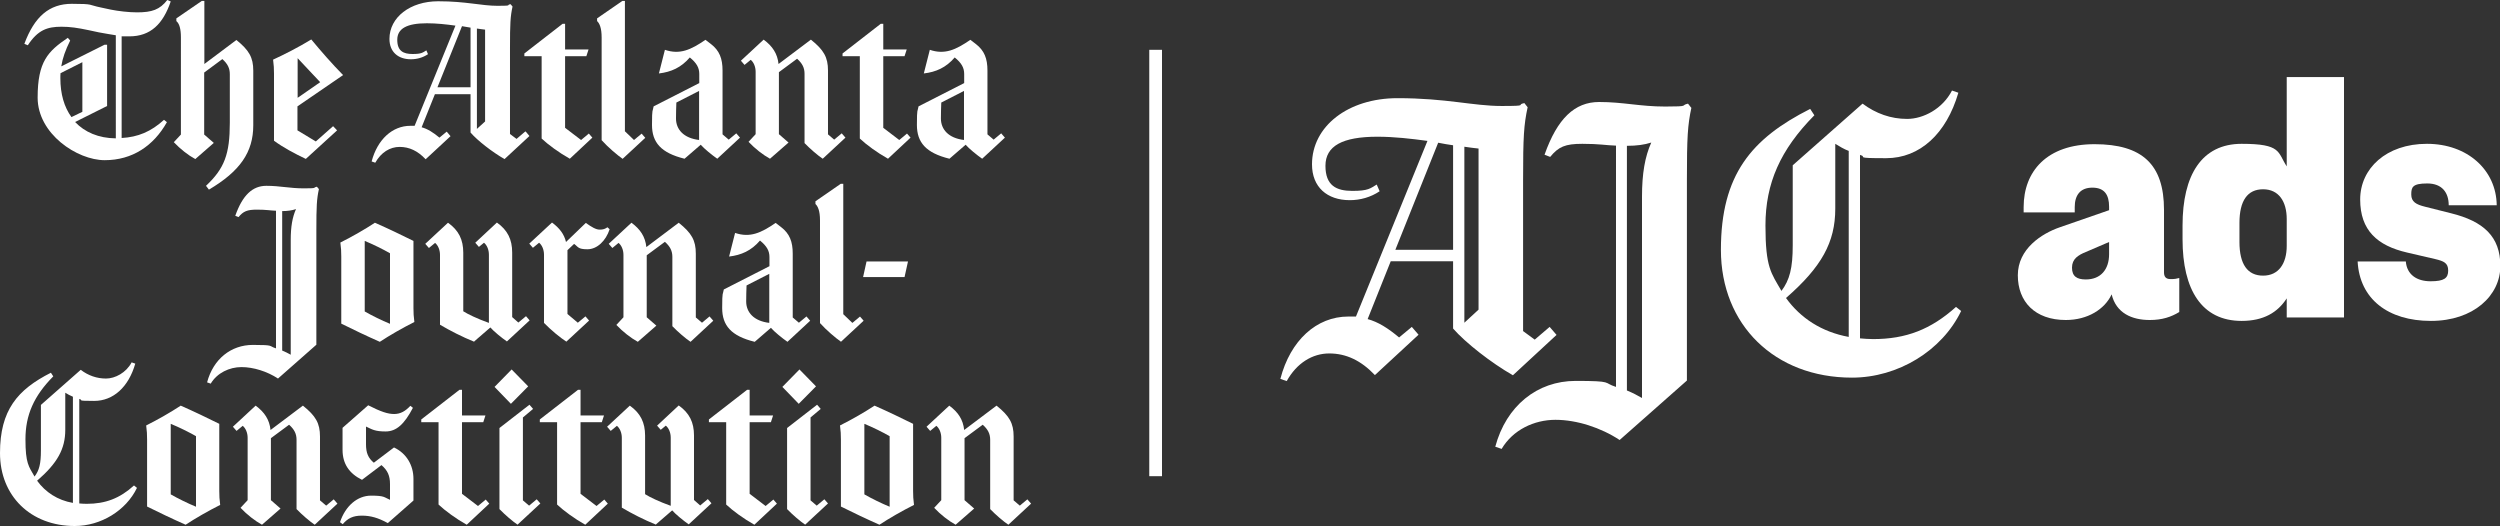 <svg xmlns="http://www.w3.org/2000/svg" id="Layer_1" viewBox="0 0 1375 289.3"><rect x="0" y="0" width="1375" height="289.3" fill="#333333" stroke="none"/><defs><style>      .st0 {        fill: none;        stroke: #fff;        stroke-miterlimit: 10;        stroke-width: 7px;      }      .st1 {        fill: #fff;      }    </style></defs><g><g><path class="st1" d="M66.9,75.9c9-.5,16.2-3.5,23.3-10l1.6,1.3c-7.3,13-19,20.9-34.2,20.9s-36.9-14.5-36.9-34.4,5.7-25.5,16.6-32.9l1.3,1.5c-2.6,5.2-4.2,9.7-4.9,14.2l23.8-11.9h1.4v33.7l-17.6,8.8c5.3,5.6,12.9,8.9,22.4,9V19.4c-2.7-.5-5.9-.9-9.3-1.6l-5.6-1.2c-6.2-1.3-10.2-1.9-15-1.9-7.8,0-13,1.8-18.5,10.2l-1.9-.8C19,9,27.2,2.1,39.5,2.1s9,.6,15.9,2l5.6,1.2c4,.8,9.7,1.5,14.4,1.5,8.2,0,12.5-1.5,16.6-6.8l1.9.8c-4.2,12.3-11,19.2-22.8,19.2s-2.7-.1-4.2-.2v56.1h0ZM33.3,40.2c-.1.9-.1,1.9-.1,2.8,0,8.7,2.1,15.9,6.1,21.4l6-2.9v-27.3l-11.9,6Z"></path><path class="st1" d="M129.9,21.9c7.1,5.7,9.4,9.7,9.4,17v30c0,14.8-7.3,25.3-24.4,35.4l-1.6-2.1c10.2-9.6,13.1-17.5,13.1-34.7v-26.7c0-3.3-1.2-5.7-4.1-8.3l-10,7.4v34.1l5.3,4.6-10.2,8.9c-4-2.2-8.3-5.6-11.8-9.3l3.9-4.2V20.6c0-4.6-.8-7.6-2.5-9v-1.5L111,.5h1.4v34.7l17.6-13.2h0Z"></path><path class="st1" d="M173.7,77.8l9.5-8.4,2.2,2.3-17.2,15.7c-6.1-2.9-12.5-6.3-17.5-10v-36.9c0-2.7-.1-4.7-.5-7.7,6.3-2.9,13.8-6.7,21-11.1,5.3,6.4,11.4,13.4,17.5,19.6l-25.1,17.2v13.2l10.1,6.1h0ZM176.1,45.2l-12.4-13.2v21.8l12.4-8.6h0Z"></path><path class="st1" d="M289.1,72.3l2.1,2.5-13.7,12.7c-6.8-3.9-14.9-10.2-18.7-14.6v-21.1h-19.6l-7.3,18.2c3.3.9,6.3,2.8,9.8,5.7l4-3.3,2.1,2.5-13.7,12.7c-4.3-4.6-9-6.8-14.3-6.8s-10.2,3-13.4,8.7l-2-.7c3.2-12.1,11.4-19.6,21.3-19.6s1.6,0,2.3.1l22.5-55.2c-5-.7-10.4-1.3-15.7-1.3-11,0-16.3,2.9-16.3,9.1s3.4,7.8,8.4,7.8,5.6-.8,7.6-2l.9,2.1c-2.8,1.9-6.1,2.8-9.4,2.8-7.1,0-11.8-4.1-11.8-11.2,0-11.9,11.4-20.7,26.8-20.7s23.7,2.5,32.7,2.5,4.2-.4,7.1-.9l1.1,1.3c-1.2,5.5-1.4,9.4-1.4,22.7v47.4l3.6,2.7,4.7-4h0ZM240.6,48h18.2V15.2c-1.5-.2-3-.5-4.7-.8l-13.5,33.6ZM262.3,70.9l4.5-4.1V16.3c-1.3-.1-2.8-.4-4.5-.6v55.2h0Z"></path><path class="st1" d="M323.8,73.4l2,2.3-12.4,11.6c-5.9-3.3-11.9-7.7-15.5-11.1V30.9h-9.5v-1.5l21-16.3h1.4v14.1h12.9l-1.2,3.7h-11.7v39.4l8.8,6.7,4.2-3.5h0Z"></path><path class="st1" d="M342.5,87.4c-3-2.1-8-6.3-11.6-10.3V20.6c0-5.3-1.2-7.8-2.5-9v-1.5l13.9-9.6h1.4v71.7l5,4.8,4.2-3.5,2,2.3-12.5,11.6h0Z"></path><path class="st1" d="M405,73.4l2,2.3-12.5,11.6c-2.9-2-7.3-5.6-9.1-7.7l-8.9,7.7c-13-3.2-17.9-9-17.9-18.6s.4-7.1.9-10.2l25.1-12.8v-5c0-3.4-1.4-6-5.2-9.1-4.8,5.6-10.3,8-17,8.8l3.3-13c8.2,2.8,14.3,0,22.3-5.5l3,2.3c4.7,3.6,6.4,8,6.4,14.6v35.1l3.4,2.9,4.2-3.5h0ZM384.5,77.1v-27.1l-12.5,6.4c-.1,2.6-.2,5.9-.2,8.8,0,5.9,4.1,10.8,12.8,11.8h0Z"></path><path class="st1" d="M463,73.4l2,2.3-12.5,11.6c-2.7-1.8-6.8-5.3-10-8.6v-38.1c0-3.3-1.2-5.7-4.1-8.3l-10,7.4v34.1l5.3,4.6-10.2,8.9c-4-2.2-8.3-5.6-11.8-9.3l3.9-4.2v-34.3c0-2.8-1.1-5.3-2.7-6.6l-3.4,2.8-2-2.3,12.5-11.6c4.9,3.6,7.6,7.7,8.2,13.4l17.8-13.4c7.1,5.7,9.4,9.7,9.4,17v35.1l3.4,2.9,4.2-3.5h0Z"></path><path class="st1" d="M498.8,73.4l2,2.3-12.4,11.6c-5.9-3.3-11.9-7.7-15.5-11.1V30.9h-9.5v-1.5l21-16.3h1.4v14.1h12.9l-1.2,3.7h-11.7v39.4l8.8,6.7,4.2-3.5h0Z"></path><path class="st1" d="M550.7,73.4l2,2.3-12.5,11.6c-2.9-2-7.3-5.6-9.1-7.7l-8.9,7.7c-13-3.2-17.9-9-17.9-18.6s.4-7.1.9-10.2l25.1-12.8v-5c0-3.4-1.4-6-5.2-9.1-4.8,5.6-10.3,8-17,8.8l3.3-13c8.2,2.8,14.3,0,22.3-5.5l3,2.3c4.7,3.6,6.4,8,6.4,14.6v35.1l3.4,2.9,4.2-3.5h0ZM530.2,77.1v-27.1l-12.5,6.4c-.1,2.6-.2,5.9-.2,8.8,0,5.9,4.1,10.8,12.8,11.8h0Z"></path></g><g><path class="st1" d="M175.4,104c-1.2,5.5-1.4,9.4-1.4,22.7v62.9l-21.1,18.6c-5.9-3.9-13.5-6.3-20.1-6.3s-13.4,3.2-16.9,9.1l-2-.7c3.4-12.8,13.1-20.6,25.2-20.6s8.4.6,12.7,1.9v-75.7c-3.3-.1-5.2-.6-10.5-.6s-7.5.9-10.1,4.1l-1.8-.7c4-11.4,9.5-16.5,17.1-16.5s12.8,1.4,20.7,1.4,4.6-.4,7.1-.9l1.1,1.3h0ZM155.2,192.8c1.6.7,3.2,1.4,4.7,2.3v-63.1c0-7.3.9-12.5,2.9-17-2.1.7-4.6,1.1-7.6,1.1v76.7h0Z"></path><path class="st1" d="M187.7,178v-36.9c0-2.7-.1-4.7-.5-7.7,6.6-3.3,13.7-7.4,19-10.9,6.6,2.9,15,6.9,21.2,10v36.9c0,2.7.1,4.7.5,7.7-6.6,3.3-13.7,7.4-19,10.9-6.6-2.9-15-6.9-21.2-10ZM214.5,139.3c-4-2.3-9.3-4.9-13.9-6.8v38.8c4,2.3,9.3,4.9,13.9,6.8v-38.8Z"></path><path class="st1" d="M260.9,188c-6.7-2.7-13.5-6.2-18.9-9.4v-38.4c0-2.8-1.1-5.3-2.7-6.6l-3.4,2.8-2-2.3,12.5-11.6c5.9,4.2,8.4,9.3,8.4,16.5v32.2c2.5,1.6,7.7,4.1,14.1,6.4v-37.5c0-2.8-1.1-5.3-2.7-6.6l-2.8,2.3-2-2.3,11.9-11.1c5.9,4.2,8.4,9.3,8.4,16.5v35.5l3.4,3,4.2-3.5,2,2.3-12.5,11.6c-2.9-2-7.3-5.6-9.1-7.7l-8.9,7.7h0Z"></path><path class="st1" d="M315.8,134.1l-3.7,3.5v35.1l5.7,4.8,4.2-3.5,2,2.3-12.5,11.6c-3.3-2.1-8.4-6.3-12.3-10.3v-37.5c0-2.8-1.1-5.3-2.7-6.6l-3.4,2.8-2-2.3,12.5-11.6c4.1,3,6.7,6.4,7.7,10.7l10.9-10.5c3.2,2.3,5.6,3.7,7.6,3.7s3-.4,4.3-1.3l1.2,1.1c-2.1,6.4-6.9,11-12.2,11s-5-1.3-7.4-3h0Z"></path><path class="st1" d="M390.3,174.1l2,2.3-12.5,11.6c-2.7-1.8-6.8-5.3-10-8.6v-38.1c0-3.3-1.2-5.7-4.1-8.3l-10,7.4v34.1l5.3,4.6-10.2,8.9c-4-2.2-8.3-5.6-11.8-9.3l3.9-4.2v-34.3c0-2.8-1.1-5.3-2.7-6.6l-3.4,2.8-2-2.3,12.5-11.6c4.9,3.6,7.6,7.7,8.2,13.4l17.8-13.4c7.1,5.7,9.4,9.7,9.4,17v35.1l3.4,2.9,4.2-3.5h0Z"></path><path class="st1" d="M443.6,174.1l2,2.3-12.5,11.6c-2.9-2-7.3-5.6-9.1-7.7l-8.9,7.7c-13-3.2-17.9-9-17.9-18.6s.4-7.1.9-10.2l25.1-12.8v-5c0-3.4-1.4-6-5.2-9.1-4.8,5.6-10.3,8-17,8.8l3.3-13c8.2,2.8,14.3,0,22.3-5.5l3,2.3c4.7,3.6,6.4,8,6.4,14.6v35.1l3.4,2.9,4.2-3.5h0ZM423.1,177.7v-27.1l-12.5,6.4c-.1,2.6-.2,5.9-.2,8.8,0,5.9,4.1,10.8,12.8,11.8h0Z"></path><path class="st1" d="M462.6,188c-3-2.1-8-6.3-11.6-10.3v-56.5c0-5.3-1.2-7.8-2.5-9v-1.5l13.9-9.6h1.4v71.7l5,4.8,4.2-3.5,2,2.3-12.5,11.6h0Z"></path><path class="st1" d="M474.7,152.4l1.9-8.6h22.8l-1.9,8.6h-22.8Z"></path></g><g><path class="st1" d="M75.3,268.4c-6,12.4-19.8,20.9-34.2,20.9-24.2,0-41.1-16.5-41.1-40.1s9.6-34.9,28-44.2l1.3,2c-10.7,10.8-15.3,21.3-15.3,34.6s1.8,14.9,5,20.5c2.6-3.4,3.5-7.1,3.5-14.3v-25.1l21.9-19.3c4.2,3.2,8.9,4.8,13.9,4.8s11.1-3.2,14.1-8.9l2,.7c-3.7,12.9-12.1,20.5-22.6,20.5s-5.6-.4-8.2-1.1v57.5c1.3.1,2.7.2,4.1.2,10.3,0,18.2-3,26-10.1l1.6,1.3h0ZM40.1,276.5v-58.3c-1.5-.6-2.9-1.4-4.2-2.2v20.4c0,10.5-4.3,18.3-15.5,28,4.6,6.3,11.2,10.7,19.7,12.2h0Z"></path><path class="st1" d="M80.9,278.6v-36.9c0-2.7-.1-4.7-.5-7.7,6.6-3.3,13.7-7.4,19-10.9,6.6,2.9,15,6.9,21.2,10v36.9c0,2.7.1,4.7.5,7.7-6.6,3.3-13.7,7.4-19,10.9-6.6-2.9-15-6.9-21.2-10h0ZM107.8,239.9c-4-2.3-9.3-4.9-13.9-6.8v38.8c4,2.3,9.3,4.9,13.9,6.8v-38.8Z"></path><path class="st1" d="M183.6,274.7l2,2.3-12.5,11.6c-2.7-1.8-6.8-5.3-10-8.6v-38.1c0-3.3-1.2-5.7-4.1-8.3l-10,7.4v34.1l5.3,4.6-10.2,8.9c-4-2.2-8.3-5.6-11.8-9.3l3.9-4.2v-34.3c0-2.8-1.1-5.3-2.7-6.6l-3.4,2.8-2-2.3,12.5-11.6c4.9,3.6,7.6,7.7,8.2,13.4l17.8-13.4c7.1,5.7,9.4,9.7,9.4,17v35.1l3.4,2.9,4.2-3.5h0Z"></path><path class="st1" d="M216.9,246.2c6.6,3.2,10.5,9.6,10.5,17.2v11.9l-14.1,12.4c-5.3-2.9-9.4-4.1-14.3-4.1s-7.8,1.5-10.5,4.7l-1.5-1.1c3-9,9.6-14.6,17.1-14.6s7.1.9,10.4,2.3v-8.7c0-4.5-1.3-7.5-4.7-10.4l-10.7,8.1c-7.1-3.5-10.7-8.9-10.7-16.5v-12.1l14.1-12.4c7.1,3.6,10.8,4.8,14.3,4.8s6.2-1.6,8.9-4.5l1.4,1.1c-4.7,9-9.1,13-15,13s-7.4-1.1-10.8-2.7v9.8c0,4.7,1.2,7.5,4.3,10.1l11.1-8.4h0Z"></path><path class="st1" d="M267.1,274.7l2,2.3-12.4,11.6c-5.9-3.3-11.9-7.7-15.5-11.1v-45.3h-9.5v-1.5l21-16.3h1.4v14.1h12.9l-1.2,3.7h-11.7v39.4l8.8,6.7,4.2-3.5h0Z"></path><path class="st1" d="M281,222.1l-9-9.3,9.4-9.6,9.1,9.3-9.5,9.6h0ZM284.7,288.6c-2.7-1.8-6.8-5.3-10-8.6v-44.6l16.5-12.8,2,2.3-5.6,4.7v45.6l3.4,2.9,4.2-3.5,2,2.3-12.5,11.6h0Z"></path><path class="st1" d="M332.3,274.7l2,2.3-12.4,11.6c-5.9-3.3-11.9-7.7-15.5-11.1v-45.3h-9.5v-1.5l21-16.3h1.4v14.1h12.9l-1.2,3.7h-11.7v39.4l8.8,6.7,4.2-3.5h0Z"></path><path class="st1" d="M360.9,288.6c-6.7-2.7-13.5-6.2-18.9-9.4v-38.4c0-2.8-1.1-5.3-2.7-6.6l-3.4,2.8-2-2.3,12.5-11.6c5.9,4.2,8.4,9.3,8.4,16.5v32.2c2.5,1.6,7.7,4.1,14.1,6.4v-37.5c0-2.8-1.1-5.3-2.7-6.6l-2.8,2.3-2-2.3,11.9-11.1c5.9,4.2,8.4,9.3,8.4,16.5v35.5l3.4,3,4.2-3.5,2,2.3-12.5,11.6c-2.9-2-7.3-5.6-9.1-7.7l-8.9,7.7h0Z"></path><path class="st1" d="M425.3,274.7l2,2.3-12.4,11.6c-5.9-3.3-11.9-7.7-15.5-11.1v-45.3h-9.5v-1.5l21-16.3h1.4v14.1h12.9l-1.2,3.7h-11.7v39.4l8.8,6.7,4.2-3.5h0Z"></path><path class="st1" d="M439.3,222.1l-9-9.3,9.4-9.6,9.1,9.3-9.5,9.6h0ZM442.9,288.6c-2.7-1.8-6.8-5.3-10-8.6v-44.6l16.5-12.8,2,2.3-5.6,4.7v45.6l3.4,2.9,4.2-3.5,2,2.3-12.5,11.6h0Z"></path><path class="st1" d="M462.5,278.6v-36.9c0-2.7-.1-4.7-.5-7.7,6.6-3.3,13.7-7.4,19-10.9,6.6,2.9,15,6.9,21.2,10v36.9c0,2.7.1,4.7.5,7.7-6.6,3.3-13.7,7.4-19,10.9-6.6-2.9-15-6.9-21.2-10ZM489.3,239.9c-4-2.3-9.3-4.9-13.9-6.8v38.8c4,2.3,9.3,4.9,13.9,6.8v-38.8Z"></path><path class="st1" d="M565.1,274.7l2,2.3-12.5,11.6c-2.7-1.8-6.8-5.3-10-8.6v-38.1c0-3.3-1.2-5.7-4.1-8.3l-10,7.4v34.1l5.3,4.6-10.2,8.9c-4-2.2-8.3-5.6-11.8-9.3l3.9-4.2v-34.3c0-2.8-1.1-5.3-2.7-6.6l-3.4,2.8-2-2.3,12.5-11.6c4.9,3.6,7.6,7.7,8.2,13.4l17.8-13.4c7.1,5.7,9.4,9.7,9.4,17v35.1l3.4,2.9,4.2-3.5h0Z"></path></g></g><g><g><path class="st1" d="M1190.2,149.7c0,2.3.8,3.8,3.6,3.8s2.9-.2,4.8-.6v18.7c-4.4,2.7-9.4,4.4-16.2,4.4-9.9,0-18.5-3.8-21-14.1-3.8,8.2-13.2,14.1-25.2,14.1-17,0-26.4-10.1-26.4-24.6s13-22.9,23.1-26.4l27.1-9.4v-1.9c0-6.5-2.5-10.5-9.2-10.5s-9.7,4.2-9.7,10.7v2.9h-28.1v-2.9c0-19.7,12.8-34.6,39-34.6s38.2,11.1,38.2,36.1v34.4ZM1160,133.1l-12.8,5.5c-4.2,1.7-7.6,3.8-7.6,8.6s2.7,6.5,7.6,6.5c8.2,0,12.8-5.5,12.8-13.9v-6.7Z"></path><path class="st1" d="M1257.7,164.1c-5,7.8-12.8,12.4-24.8,12.4-22,0-32.5-17.2-32.5-44.9v-7.6c0-27.7,10.5-44.9,32.5-44.9s19.7,4.6,24.8,12.4v-49.1h31.5v132.2h-31.5v-10.5ZM1231.7,133.1c0,12.2,4.4,18.5,13,18.5s13-6.7,13-16.4v-14.7c0-9.7-4.4-16.4-13-16.4s-13,6.3-13,18.5v10.5Z"></path><path class="st1" d="M1323.2,143.8c.6,7.3,6.1,10.9,13.6,10.9s9.7-1.7,9.7-5.9-2.5-5.2-7.1-6.3l-15.5-3.6c-16.4-3.8-25.8-12.2-25.8-29.2s14.3-30.6,36.7-30.6,38.2,14.5,38.4,33.8h-26.4c0-6.9-3.6-12-11.8-12s-8.8,2.1-8.8,6.1,2.7,5.5,7.6,6.7l14.3,3.6c17.8,4.4,27.1,12.8,27.1,29s-14.7,30.2-38.2,30.2-39.2-12-40.3-32.7h26.7Z"></path></g><g><path class="st1" d="M852.4,179.9l3.7,4.3-24,22.2c-11.9-6.8-26.1-17.9-32.9-25.7v-37h-34.3l-12.7,31.8c5.8,1.6,11.1,4.9,17.3,10.1l7-5.8,3.7,4.3-24,22.2c-7.6-8-15.8-11.9-25.1-11.9s-17.9,5.3-23.4,15.2l-3.5-1.2c5.5-21.2,19.9-34.3,37.4-34.3s2.9,0,4.1.2l39.4-96.8c-8.8-1.2-18.3-2.3-27.5-2.3-19.3,0-28.6,5.1-28.6,16s6,13.8,14.8,13.8,9.9-1.4,13.4-3.5l1.6,3.7c-4.9,3.3-10.7,4.9-16.4,4.9-12.5,0-20.8-7.2-20.8-19.7,0-21,19.9-36.4,47-36.4s41.5,4.3,57.3,4.3,7.4-.6,12.5-1.6l1.8,2.3c-2.1,9.7-2.5,16.4-2.5,39.9v83.2l6.4,4.7,8.2-7h0ZM767.4,137.4h31.8v-57.5c-2.7-.4-5.3-.8-8.2-1.4l-23.6,59h0ZM805.4,177.5l7.8-7.2v-88.6c-2.3-.2-4.9-.6-7.8-1v96.8Z"></path><path class="st1" d="M930.3,59.1c-2.1,9.7-2.5,16.4-2.5,39.9v110.3l-37,32.7c-10.3-6.8-23.6-11.1-35.3-11.1s-23.4,5.5-29.6,16l-3.5-1.2c6-22.4,23-36.2,44.2-36.2s14.8,1,22.2,3.3V80.1c-5.8-.2-9-1-18.5-1s-13.1,1.6-17.7,7.2l-3.1-1.2c7-19.9,16.6-29,30-29s22.4,2.5,36.4,2.5,8-.6,12.5-1.6l1.8,2.3h0ZM894.9,214.8c2.9,1.2,5.5,2.5,8.2,4.1v-110.7c0-12.7,1.6-22,5.1-29.8-3.7,1.2-8,1.8-13.4,1.8v134.6h0Z"></path><path class="st1" d="M1078.6,171.1c-10.5,21.8-34.7,36.6-60,36.6-42.5,0-72.1-29-72.1-70.3s16.8-61.2,49.1-77.5l2.3,3.5c-18.7,18.9-26.9,37.4-26.9,60.6s3.1,26.1,8.8,36c4.5-6,6.2-12.5,6.2-25.1v-44l38.4-33.9c7.4,5.5,15.6,8.4,24.5,8.4s19.5-5.5,24.7-15.6l3.5,1.2c-6.6,22.6-21.2,36-39.7,36s-9.9-.6-14.4-1.8v100.9c2.3.2,4.7.4,7.2.4,18.1,0,31.8-5.3,45.6-17.7l2.9,2.3h0ZM1016.8,185.3v-102.3c-2.7-1-5.1-2.5-7.4-3.9v35.7c0,18.5-7.6,32.1-27.1,49.1,8,11.1,19.7,18.7,34.5,21.4Z"></path></g></g><line class="st0" x1="635.6" y1="27.4" x2="635.6" y2="261.9"></line></svg>
